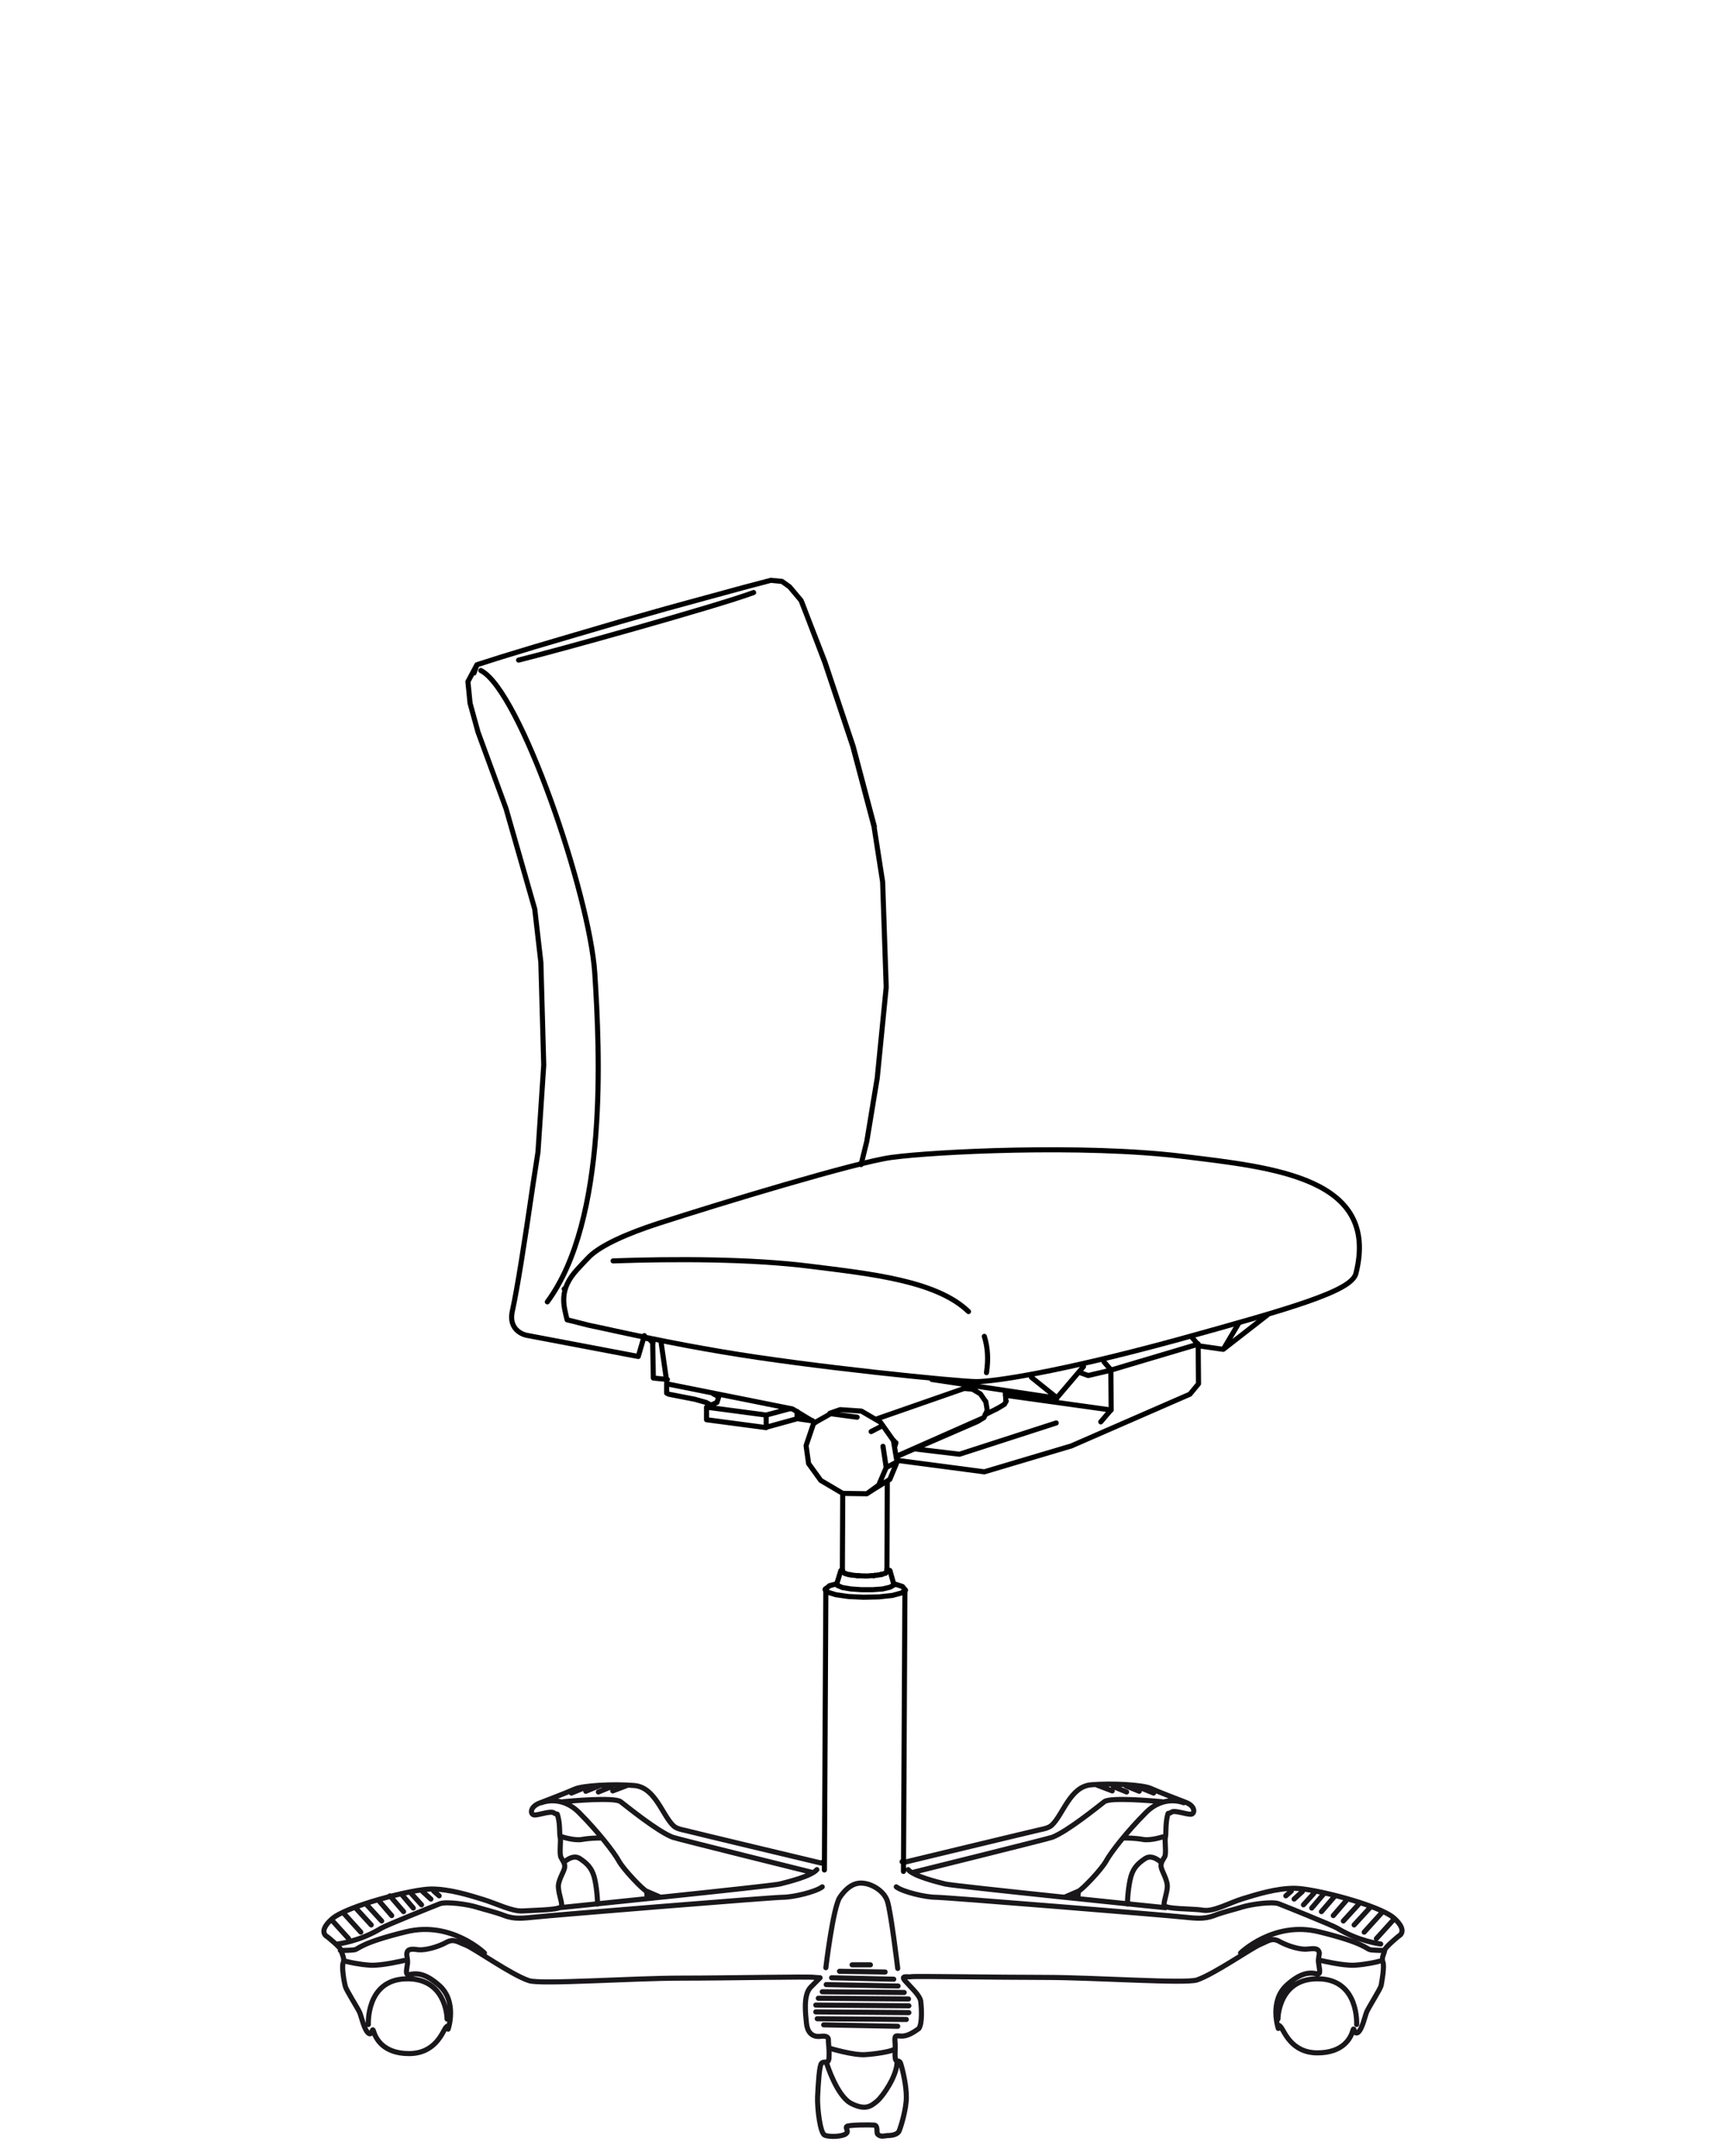 <?xml version="1.0" encoding="utf-8"?>
<!-- Generator: Adobe Illustrator 23.0.6, SVG Export Plug-In . SVG Version: 6.00 Build 0)  -->
<svg version="1.1" xmlns="http://www.w3.org/2000/svg" xmlns:xlink="http://www.w3.org/1999/xlink" x="0px" y="0px"
	 viewBox="0 0 480 600" style="enable-background:new 0 0 480 600;" xml:space="preserve">
<style type="text/css">
	.st0{fill:none;stroke:#000000;stroke-width:1.417;stroke-linecap:round;stroke-linejoin:round;stroke-miterlimit:10;}
	.st1{fill:none;stroke:#1A171B;stroke-width:1.417;stroke-linecap:round;stroke-linejoin:round;}
	.st2{fill:none;stroke:#F23D3D;stroke-width:1.417;stroke-linecap:round;stroke-linejoin:round;stroke-miterlimit:10;}
</style>
<g id="Layer_3_1_">
	<g>
		<g>
			<path class="st0" d="M279.6,387.1l0.1,0.2 M279.9,389.9l-0.1-1.6l-0.1-1.1 M277.3,392.1l0.9-0.5l1.3-0.8l0.5-0.9"/>
			<path class="st0" d="M309.1,381.2l-1.9-2.2 M333.3,374.1l-12.1,3.6l-12.1,3.6 M181.8,383.5l-0.2-10.7 M185.7,383.9l-3.9-0.4
				 M185.5,385.1l35,7l6.3,3.8 M333.3,374.1l-1.6-1.9"/>
			<path class="st0" d="M249.6,406.4l24.3,3.2L286,406l12.1-3.6l33-14.4l2.4-2.9l-0.1-11.1 M309.2,392.3l-2.9,3.4 M309.1,381.2
				l0.1,11.1 M300.3,381.9l2.5,0.9l6.4-1.5 M185.5,385.1 M183.9,373.2l1.7,11.8 M279.8,388.3l29.4,4.1 M254.4,403.2l12.6,1.5
				l26.9-8.7 M225.9,395.4l0.2,0 M221.8,394.8l4.1,0.6 M213.2,397.2l8.7-2.4 M196.6,391.6l0,3.5l16.6,2.2 M200,388.7l-0.5,1.6
				l-2.9,1.3 M185.5,385.6l0,2.1l0.6,0.3l7.2,1.4l3.2,0.9l1.3,0.7 M200,388.7l-1.5-0.8 M213.2,393.8l6.7-1.8 M196.6,391.6l16.6,2.2
				 M221.8,394.8l0-2 M213.2,393.8l0,3.5 M225.9,395.3v0.1 M273.8,394.5l-1.8,1.1l-22.6,9.8 M274.7,392.5l-0.9,2 M274.3,390l0.4,2.4
				 M243.6,395l24.7-8.6l2.3,0.2l2.2,1.3l1.5,2.2 M249.3,401.5l-0.3,1 M271.7,386l-1.6,0.5 M277.3,392.1l-3.2,1.6 M249.4,405.3
				l24.4-10.8 M249.6,406.8l-1-5.9l-3.6-5.1l-5.3-3.1l-5.9-0.4l-2.9,1 M241.2,415.7l2-1.3l4.4-2.7l2-4.8 M231,393.5l-4.6,2.6
				l-2.1,6.2l0.7,5l3.4,4.7l6.1,3.6l6.6,0.1 M246.6,408.4l3.1-1.6 M241.2,415.7l3.3-2.4l2.1-4.9 M246.6,408.4l-0.9-5.9 M238.5,394.4
				l-7.5-1 M180.6,372.6l-0.7-0.1L180.6,372.6l1.1,1.1 M340.4,375.5l12.2-9.5 M333.3,374.5l7,1 M294.1,389l7.4-8.7 M259.3,383.9
				l34.8,5.2 M340.4,375.5l4.2-7.1 M294.1,389l-7.1-5.7 M249.3,401.5l-0.2-0.1l-0.4-0.5 M157,358.7L157,358.7 M242.4,398.4l3.1-1.6"
				/>
		</g>
		<g>
			<path class="st1" d="M229.8,547.6c0,0,2-16.8,3.9-19.6c2.2-3.2,4.4-4.2,6.6-3.9c2.2,0.2,5.6,2,6.6,4.9c1,2.9,2.9,18.8,2.9,18.8
				 M384.2,541c0,0-6.1-0.7-12.1-4.4c-1.3-0.8-14.5-6.1-16.3-6.8c-1.8-0.7-7.9,0.2-10.1,0.9c-2.2,0.7-5,1.3-7.9,2.4
				c-2.9,1.1-5.3,0.7-8.6,0.4c-3.3-0.4-65.9-5.5-68.8-5.5c-2.9,0-9.2-1.5-11-2.9 M94,541c0,0,6.1-0.7,12.1-4.4
				c1.3-0.8,14.5-6.1,16.3-6.8c1.8-0.7,7.9,0.2,10.1,0.9c2.2,0.7,5,1.3,7.9,2.4c2.9,1.1,5.3,0.7,8.6,0.4c3.3-0.4,65.9-5.5,68.8-5.5
				c2.9,0,9.2-1.5,11-2.9 M102.5,563.4c0,0-0.7-12.3,10.3-12.7c11-0.4,11.6,10.1,11.6,11.2 M134.8,543.5c0,0-9.2-9-21.8-5.9
				c-12.7,3.1-13.2,4.8-14.3,5c-1.1,0.2-4,0.2-4,0.2 M112.4,545.6c0,0-6.2,1.5-9.4,1.3c-3.1-0.2-6.2-0.9-6.8-1.1 M92.2,534.2
				l4.8,5.3 M95.6,532.4l4.8,5.3 M98.9,530.9l4.4,4.8 M101.8,529.8l4.4,4.8 M105.2,528.7l3.8,4.4 M108.5,527.6l3.8,4.4 M111.6,527
				l3.4,4 M114.4,526.9l2.9,3.2 M117.6,526.4l2.3,2.1 M120.7,526.3l1.5,1.3 M162.7,497.5L159,499 M166.7,497l-3.7,1.5 M170.2,497.2
				l-3.7,1.5 M174.7,496.8l-4.2,1.6 M225.7,521c0,0-37.5-9.3-38.5-9.7c-4.2-1.6-12.8-8.6-14.5-9.9c-1.7-1.3-14-0.2-16,0
				 M150.6,501.7c0,0,5.5-2.4,10.6,2.8c5.1,5.1,9.7,11,11,13.4c1.3,2.4,6.8,8.1,7.7,8.4 M156.5,511.2c0,0,3.3,1.1,5.5,0.7
				c2.2-0.4,4.6-0.4,5.1-0.4 M156.9,518.3c0,0,2.4-2.4,4.4-1.1c2,1.3,3.3,2.6,4,5c0.7,2.4,1.1,7.2,0.9,7.7 M155.7,530.9
				c0,0,58.9-6,61.3-6.6c2.4-0.6,8.8-2.2,10.3-4 M183.6,527.9l-3.7-1.6l0.2,1.8L183.6,527.9z M228.8,518.3l-0.2,0.2
				c0,0-36.9-8.8-37.9-9.1c-1-0.2-2.4-0.5-3.2-1.2c-3.2-2.9-5.1-10.8-11-11.3c-5.9-0.5-14.4,0-16.6,1c-2.2,1-8.5,3.4-9.8,3.9
				c-2.8,1.1-2.6,3.3-1.3,3.3c1.2,0,4.4-1.2,5.3-0.6c1.2,0.8,0.8-0.3,1.2,1.2c0.6,2.3,0.3,4.7,0.6,5.7c0.2,1-0.3,4.5,0.2,5.5
				c0.5,1,1.2,1.7,1,2.9c-0.2,1.2-2,3.7-1.7,5.7c0.2,2,0.9,3.5,0.9,4.8c0,1.2-5.3,1.2-10.8,1.5c-3,0.2-7.2-2-11.1-3.2
				c-3.9-1.2-9.3-2.9-14.4-2.9c-5.1,0-23.5,4.7-27.6,8.3c-4.2,3.7-1.3,5-1.3,5s3.9,3.1,3.9,3.9c0,0.7,1,2.1,0.5,3.3
				c-0.5,1.2,0.3,5.6,0.6,6.6c0.2,1,3.5,6.1,4,7.3c0.5,1.2,1.2,4.7,2.4,5.7c1.2,1,1-2.1,1.5-0.4c0.5,1.7,2.5,6.1,9.8,6.1
				c7.3,0,9.3-5.9,10.2-7.2c1-1.2,0.7,0.4,0.7,0.4s2.6-7.6-2.4-12.1c-3.7-3.3-6.1-3.6-8.3-3.1c-1.4,0.3-0.8-1.4-0.6-3.1
				c0.1-1.1-0.3-2.3-0.2-2.8c0.2-1.2,1.2-1.3,3.2-1c2,0.2,5.5-0.8,7.7-2c2.2-1.2,3.1-0.2,5.5,0.7c2.5,1,12.7,8.3,17.6,9.9
				c3.2,1.1,28.9-0.7,42.3-0.7c13.5,0,36.2-0.5,37.2-0.2l1.5,0.1c0,0-0.4,0.4-2.6,2.6c-2.2,2.2-1.4,7.8-1.2,10
				c0.2,2.2,1.3,4,3.9,3.7c1.6-0.2,2.2,0.2,2.2,0.9c0,0.7,0.2,2.6,0.2,3.5c0,0.9,0.1,2.5-0.5,2.7c-0.6,0.2-1.1-0.1-1.6,0.4
				c-0.6,0.6-0.9,5.3-1.1,9.4c-0.1,3.1,0.7,10.1,2,10.6c1.3,0.6,5,0.4,5.9-0.4c0.9-0.7-0.2-1.4,0.2-2c0.4-0.5,6.6-0.5,7.7-0.4
				c1.1,0.2,0.5,2,0.9,2.5c0.9,1,2,0.4,3.1,0.4c1.1,0,2.6-0.4,2.9-1.3c0.4-0.9,2-5.9,2-9.4c0-3.3-1-7.5-1.6-9.4
				c-0.2-0.8-1.2-0.6-1.3-0.8c-0.4-0.7-0.2-2.6-0.2-3.9c0-1.3-0.2-1.8,0-2.6c0.2-0.7,1.3,0,2.9-0.4c1.7-0.4,3.7-2,3.7-2
				c1-1.5,0.7-5.9,0.5-7.6c-0.3-1.7-2.8-3.9-4.3-5.6c-1.5-1.7,0.7-1,1.7-1.2c1-0.2,23.7,0.2,37.2,0.2c13.5,0,39.1,1.8,42.3,0.7
				c4.9-1.7,15.2-8.9,17.6-9.9c2.4-1,3.3-2,5.5-0.7c2.2,1.2,5.8,2.3,7.7,2c2-0.2,2.9-0.2,3.2,1c0.1,0.5-0.4,1.7-0.2,2.8
				c0.2,1.8,0.8,3.4-0.5,3.1c-2.2-0.5-4.6-0.2-8.3,3.1c-5,4.5-2.4,12.1-2.4,12.1s-0.3-1.6,0.7-0.4c1,1.2,2.9,7.2,10.2,7.2
				c7.3,0,9.3-4.3,9.8-6.1c0.5-1.7,0.2,1.3,1.5,0.4c1.2-1,1.9-4.5,2.4-5.7c0.5-1.2,3.8-6.4,4-7.3c0.2-1,1-5.4,0.5-6.6
				c-0.5-1.2,0.5-2.6,0.5-3.3c0-0.7,3.9-3.9,3.9-3.9s2.8-1.3-1.3-5c-4.2-3.7-22.5-8.3-27.7-8.3c-5.1,0-10.5,1.7-14.4,2.9
				c-3.9,1.2-8.1,3.7-11.1,3.2c-2.9-0.5-10.8-0.2-10.8-1.5c0-1.2,0.7-2.8,0.9-4.8c0.2-2-1.5-4.5-1.7-5.7c-0.2-1.2,0.5-2,1-2.9
				c0.5-1-0.1-4.5,0.2-5.5c0.2-1,0-3.4,0.5-5.7c0.4-1.5,0-0.4,1.2-1.2c0.8-0.6,4,0.6,5.3,0.6c1.2,0,1.5-2.2-1.3-3.3
				c-1.3-0.5-7.6-2.9-9.8-3.9c-2.2-1-10.8-1.5-16.6-1c-5.9,0.5-7.8,8.4-11,11.3c-0.8,0.7-2.2,1-3.2,1.2c-1,0.2-37.9,9.1-37.9,9.1
				l-0.5-0.2 M230.1,574.4c0,0,2.8,9,6.8,11c4,2,5.5,0.7,7.2-0.7c1.7-1.5,5.3-6.8,5.5-10.5 M230.8,570c0,0,6.6,2,9.9,1.8
				c3.3-0.2,7-0.9,7.7-1.3 M229.2,563.5l20.6,0.4 M227.7,556.1l25.1,0.2 M227.4,561.8l24.8,0.2 M227,559.9l25.9,0.2 M227,558
				l25.9,0.2 M228.8,554.3l22.8,0.2 M229.9,552.3l20,0.4 M231.4,550.4l17.3,0.4 M233.6,548.6l12.7,0.2 M237.1,546.8h5.1
				 M377.5,563.4c0,0,0.7-12.3-10.3-12.7c-11-0.4-11.6,10.1-11.6,11.2 M345.2,543.5c0,0,9.2-9,21.8-5.9c12.7,3.1,13.2,4.8,14.3,5
				c1.1,0.2,4,0.2,4,0.2 M367.6,545.6c0,0,6.2,1.5,9.4,1.3c3.1-0.2,6.2-0.9,6.8-1.1 M387.8,534.2l-4.8,5.3 M384.4,532.4l-4.8,5.3
				 M381.2,530.9l-4.4,4.8 M378.2,529.8l-4.4,4.8 M374.8,528.7l-3.8,4.4 M371.5,527.6l-3.8,4.4 M368.4,527l-3.4,4 M365.6,526.9
				l-2.9,3.2 M362.4,526.4l-2.3,2.1 M359.3,526.3l-1.5,1.3 M317.3,497.5l3.7,1.5 M313.3,497l3.7,1.5 M309.8,497.2l3.7,1.5
				 M305.3,496.8l4.2,1.6 M254.3,521c0,0,37.5-9.3,38.5-9.7c4.2-1.6,12.8-8.6,14.5-9.9c1.6-1.3,13.9-0.2,16,0 M329.4,501.7
				c0,0-5.5-2.4-10.6,2.8c-5.1,5.1-9.7,11-11,13.4c-1.3,2.4-6.8,8.1-7.7,8.4 M323.5,511.2c0,0-3.3,1.1-5.5,0.7
				c-2.2-0.4-4.6-0.4-5.1-0.4 M323.1,518.3c0,0-2.4-2.4-4.4-1.1c-2,1.3-3.3,2.6-4,5c-0.7,2.4-1.1,7.2-0.9,7.7 M324.3,530.9
				c0,0-58.9-6-61.3-6.6c-2.4-0.6-8.8-2.2-10.3-4 M296.4,527.9l3.7-1.6l-0.2,1.8L296.4,527.9z"/>
		</g>
		<path class="st0" d="M181.2,372.5c5.9,1.2,12.6,2.5,19.8,3.7c24.6,4.2,65.9,8.3,70.7,8.3s22.7-2.6,55.4-11.5
			c32.6-9,49-13.7,50.2-18.6c6.7-26.6-22.7-29.5-48.3-32.6c-27.9-3.4-69.1-1.3-80.9,0.3c-9.8,1.3-47.7,12.8-65,18.4
			c-8.6,2.8-15.8,6-19.1,9.2c-1,1-2,2.1-3.3,3.5c-5.4,5.8-3.8,10.2-2.9,14.1c0,0,2.2,0.5,6,1.5C167.7,369.6,174.2,371.1,181.2,372.5
			z"/>
		<path class="st0" d="M273.9,371.9c0.9,2.9,1.2,6.2,0.6,10.1"/>
		<path class="st0" d="M170.6,350.9c17-0.6,38.3-0.6,54.9,1.5c16.8,2.1,35.1,4,44,12.6"/>
		<polyline class="st0" points="238.5,438.5 238.8,438.5 238.9,438.5 		"/>
		<line class="st0" x1="238.9" y1="438.5" x2="240.8" y2="438.6"/>
		<polyline class="st0" points="243.2,438.5 242.3,438.5 241.3,438.6 240.8,438.6 		"/>
		<polyline class="st0" points="235.2,437.9 236.1,438.2 236.4,438.2 		"/>
		<line class="st0" x1="236.8" y1="438.3" x2="238.5" y2="438.5"/>
		<polyline class="st0" points="243.5,438.4 243.5,438.4 243.2,438.5 243.2,438.5 		"/>
		<line class="st0" x1="235" y1="437.8" x2="235.2" y2="437.9"/>
		<line class="st0" x1="234.4" y1="437.4" x2="234.5" y2="437.4"/>
		<polyline class="st0" points="245.1,438.2 244.9,438.2 244.6,438.3 244.4,438.3 244.2,438.3 244,438.4 243.9,438.4 243.7,438.4 
			243.5,438.4 		"/>
		<polyline class="st0" points="246.8,437.3 246.6,437.6 246.5,437.7 		"/>
		<line class="st0" x1="245.4" y1="438.1" x2="245.1" y2="438.2"/>
		<polyline class="st0" points="246.4,437.8 245.5,438.1 245.4,438.1 		"/>
		<line class="st0" x1="246.5" y1="437.7" x2="246.4" y2="437.8"/>
		<line class="st0" x1="247.5" y1="437.1" x2="247.5" y2="437.2"/>
		<polyline class="st0" points="234.5,437.4 234.8,437.7 235,437.8 		"/>
		<line class="st0" x1="251.8" y1="443.1" x2="251.4" y2="520.8"/>
		<line class="st0" x1="251.7" y1="443" x2="251.8" y2="443.1"/>
		<line class="st0" x1="229.4" y1="520.4" x2="229.8" y2="442.7"/>
		<line class="st0" x1="229.9" y1="443.1" x2="229.8" y2="442.7"/>
		<line class="st0" x1="251.8" y1="443.1" x2="251.7" y2="443"/>
		<line class="st0" x1="234.5" y1="415.6" x2="234.4" y2="437.4"/>
		<line class="st0" x1="246.9" y1="412.6" x2="246.8" y2="437.3"/>
		<line class="st0" x1="251.9" y1="442.5" x2="251.9" y2="442.6"/>
		<line class="st0" x1="246.8" y1="436.7" x2="247.6" y2="437.1"/>
		<line class="st0" x1="234" y1="437.1" x2="234.4" y2="436.9"/>
		<polyline class="st0" points="232.9,440.6 233.9,437.3 234,437.1 234,437.1 		"/>
		<line class="st0" x1="232.8" y1="440.7" x2="232.9" y2="440.6"/>
		<polyline class="st0" points="229.7,442.2 230.7,441.4 230.8,441.3 232.7,440.8 		"/>
		<line class="st0" x1="229.6" y1="442.4" x2="229.7" y2="442.2"/>
		<polyline class="st0" points="251.9,442.5 250.9,443.3 248.3,444 244.6,444.4 240.3,444.5 236.1,444.3 232.6,443.8 230.3,443.1 
			229.7,442.2 		"/>
		<polyline class="st0" points="248.7,441.1 247.7,441.7 245.6,442.2 242.8,442.4 239.7,442.4 236.8,442.2 234.4,441.8 233,441.2 
			232.9,440.6 232.9,440.6 		"/>
		<line class="st0" x1="246.8" y1="436.8" x2="247.5" y2="437.1"/>
		<line class="st0" x1="236.4" y1="438.2" x2="236.8" y2="438.3"/>
		<polyline class="st0" points="247.6,437.1 247.6,437.2 247.7,437.3 248.6,440.5 248.8,440.8 		"/>
		<polyline class="st0" points="248.9,440.8 251.1,441.5 251.2,441.6 251.9,442.5 		"/>
		<line class="st0" x1="248.6" y1="440.5" x2="248.7" y2="441.1"/>
		<g>
			<path class="st0" d="M130.2,189.7l0.6,6l2.2,8l7.8,21.3l8,28l1.7,14.8l0.8,28.6l-1.6,24.2l-1.4,9.1c-2.3,15.9-4.4,29.1-5.7,35
				c-1.4,5.9,3.9,6.9,3.9,6.9l31.1,5.9l1.7-5.8 M132.7,185l-2.5,4.7 M222.9,167.1l-3.2-3.8l-2.1-1.5l-3.1-0.3l-7.6,2l-9.9,2.7
				l-11.7,3.2l-12.7,3.6l-12.6,3.7l-11.2,3.3l-9.2,2.8l-6.9,2.2 M243.2,230l-5.9-22.3l-7.8-23.4l-6.3-16.5l-0.3-0.7 M239.6,324.1
				l1.6-6.5l2.9-17.6l2.5-25.3l-1-29.3l-2.4-15.4 M131.9,187.3l0.8-2.3 M130.3,190.6 M130.3,190.6l-0.1-0.8 M222.9,167.1l6.6,17
				l7.9,23.6l5.9,22.3"/>
		</g>
		<path class="st2" d="M148,331"/>
		<path class="st0" d="M133.8,186.6c11,5.6,30.3,62.5,31.7,84.2s3.7,68.6-13.2,91.5"/>
		<path class="st0" d="M144.3,183.7c9.8-2.4,54.9-14.9,65.4-18.8"/>
	</g>
</g>
<g id="Layer_2">
</g>
</svg>
